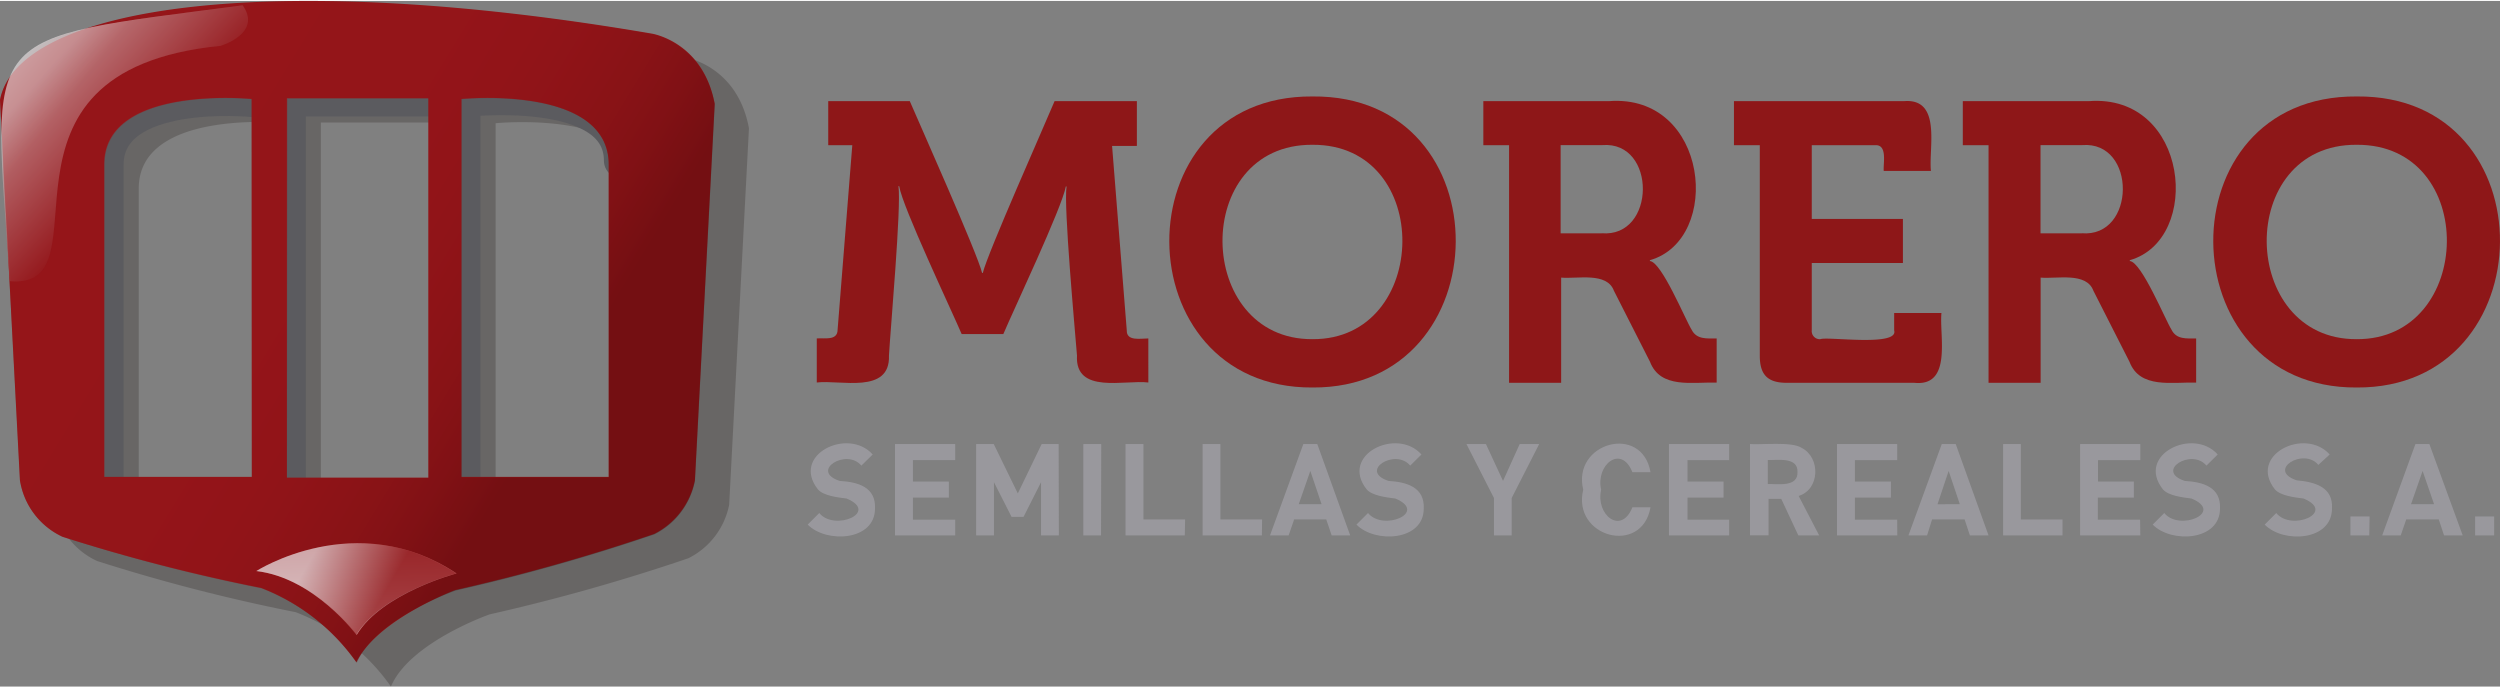 <svg width="240" height="66" xmlns="http://www.w3.org/2000/svg" xmlns:xlink="http://www.w3.org/1999/xlink" viewBox="0 0 240 65.82">
  <rect x="0" y="0" width="240" height="65.82" fill="#808080" stroke="none"/>
  <defs>
    <linearGradient id="linear-gradient" x1="17.11" y1="228.58" x2="53.18" y2="250.55" gradientTransform="translate(0 -211.93)" gradientUnits="userSpaceOnUse"><stop offset="0" stop-color="#9d1317"/><stop offset="0.34" stop-color="#9b1317"/><stop offset="0.51" stop-color="#931115"/><stop offset="0.65" stop-color="#860f12"/><stop offset="0.77" stop-color="#730c0e"/><stop offset="0.87" stop-color="#5a0709"/><stop offset="0.96" stop-color="#3c0203"/><stop offset="1" stop-color="#2f0000"/></linearGradient><linearGradient id="linear-gradient-2" x1="34.54" y1="276.94" x2="34.05" y2="260.53" gradientTransform="translate(0 -211.93)" gradientUnits="userSpaceOnUse"><stop offset="0" stop-color="#ecedef"/><stop offset="1" stop-color="#921619"/></linearGradient><linearGradient id="linear-gradient-3" x1="30.32" y1="264.69" x2="36.99" y2="268.64" xlink:href="#linear-gradient-2"/><linearGradient id="linear-gradient-4" x1="4.48" y1="218.63" x2="14.29" y2="227.57" xlink:href="#linear-gradient-2"/><linearGradient id="linear-gradient-5" x1="0.39" y1="216.25" x2="6.62" y2="221.19" xlink:href="#linear-gradient-2"/>
  </defs>
  <g opacity="0.25"><path d="M65.87,5.45c-32.09-6.71-54.55-.32-54.55-.32-7.14.77-8,6.69-8,6.69L5.2,48.3a7.2,7.2,0,0,0,4.13,5.47,173.55,173.55,0,0,0,19.06,4.91,19.92,19.92,0,0,1,9.14,7.14C39.32,61.58,47,58.89,47,58.89A186.12,186.12,0,0,0,66.09,53.5,7.33,7.33,0,0,0,70,48.37L71.9,12.22C70.79,6.22,65.87,5.45,65.87,5.45ZM27.46,48H13.32V18c0-7.7,14.14-6.28,14.14-6.28Zm16.94.07H30.8V11.67H44.41ZM61.72,48H47.58V11.74S61.72,10.31,61.72,18Z" fill="#211915"/></g><path d="M24.3,9.45S10.16,8,10.16,15.74v30" fill="none" stroke="#5b5b5f" stroke-linecap="round" stroke-width="3.41"/><polyline points="27.66 45.8 27.66 9.38 41.25 9.38" fill="none" stroke="#5b5b5f" stroke-linecap="round" stroke-width="3.41"/><path d="M44.42,45.73V9.45s15.26-1.83,15.26,5.88" fill="none" stroke="#5b5b5f" stroke-linecap="round" stroke-width="3.41"/><path d="M62.59,3.14C26.29-3.08,1.76.41,0,9.5L1.91,46A7.21,7.21,0,0,0,6,51.44a173.73,173.73,0,0,0,19.07,4.91,20,20,0,0,1,9.14,7.14c2-4.12,9.48-6.93,9.48-6.93A186.12,186.12,0,0,0,62.8,51.17,7.35,7.35,0,0,0,66.71,46l1.9-36.14C67.49,3.91,62.59,3.14,62.59,3.14ZM24.17,45.69H10v-30C10,8,24.15,9.41,24.15,9.41Zm16.95.07H27.54V9.34H41.12Zm17.31-.07H44.3V9.41S58.43,8,58.43,15.7Z" fill="#921619"/><g opacity="0.3"><path d="M62.6,3.18C26.31-3,1.77.46,0,9.54L1.93,46a7.17,7.17,0,0,0,4.12,5.46A174.35,174.35,0,0,0,25.12,56.4a19.9,19.9,0,0,1,9.14,7.13c1.79-4.24,9.49-6.93,9.49-6.93a186.12,186.12,0,0,0,19.07-5.39,7.31,7.31,0,0,0,3.9-5.13l1.9-36.14C67.51,4,62.6,3.18,62.6,3.18Zm-35,6.2H41.14V45.8H27.55ZM24.19,45.73H10.05v-30c0-7.7,14.14-6.29,14.14-6.29ZM34.26,60.89s-4-5.46-9.62-6.16c0,0,9.59-6.16,19.19.23C43.9,55,36.61,56.66,34.26,60.89ZM58.45,45.73H44.31V9.45S58.45,8,58.45,15.74Z" fill="url(#linear-gradient)"/></g><path d="M24.64,54.73s9.6-6.16,19.19.23c0,0-7.15,1.88-9.59,5.9C34.24,60.85,30.23,55.39,24.64,54.73Z" opacity="0.76" fill="url(#linear-gradient-2)" style="isolation:isolate"/><path d="M24.6,54.73s9.59-6.16,19.19.23c0,0-7.16,1.88-9.6,5.9C34.19,60.85,30.18,55.39,24.6,54.73Z" opacity="0.6" fill="url(#linear-gradient-3)" style="isolation:isolate"/><path d="M23.3.42C-2.42,3.8-.67,2.37.92,26.9,10.78,27.78-3,6.71,21.17,4.31,21.17,4.31,25.21,3.14,23.3.42Z" opacity="0.6" fill="url(#linear-gradient-4)" style="isolation:isolate"/><path d="M23.37.42C-2.31,3.8-.6,2.37,1,26.9c9.88.88-3.93-20.19,20.25-22.59C21.24,4.31,25.29,3.14,23.37.42Z" opacity="0.2" fill="url(#linear-gradient-5)" style="isolation:isolate"/><path d="M84,48.73c0,3.13-4.7,3.35-6.46,1.54l1.11-1.11c1.45,1.79,5.8-.06,2.63-1.39-.88-.11-2.24-.27-2.76-.88-2.62-3.32,2.89-6,5.26-3.35l-1.09,1.07c-1.41-1.71-5,.5-2.08,1.47C82.35,46.18,84.1,46.66,84,48.73Z" fill="#99989d"/><path d="M91.7,51.31H85.92V42.54H91.7v1.54H87.64v2.06h3.45v1.54H87.64V49.8H91.7Z" fill="#99989d"/><path d="M101.65,51.31H99.94V46.2l-1.68,3.33H97.11L95.42,46.2v5.11H93.71V42.54H95.4l2.31,4.74L100,42.54h1.63Z" fill="#99989d"/><path d="M105.7,51.31H104V42.54h1.72Z" fill="#99989d"/><path d="M113.74,51.31h-5.69V42.54h1.72v7.24h4Z" fill="#99989d"/><path d="M121.14,51.31h-5.69V42.54h1.71v7.24h4Z" fill="#99989d"/><path d="M129.62,51.31h-1.78l-.52-1.54h-3.08l-.53,1.54h-1.79l3.2-8.77h1.34Zm-2.75-3-1.08-3.19-1.11,3.19Z" fill="#99989d"/><path d="M136.68,48.73c0,3.13-4.7,3.35-6.46,1.54l1.11-1.11c1.45,1.79,5.8-.06,2.63-1.39-.88-.11-2.23-.27-2.76-.88-2.62-3.32,2.9-6,5.26-3.35l-1.08,1.07c-1.41-1.71-5,.5-2.08,1.47C135,46.18,136.78,46.66,136.68,48.73Z" fill="#99989d"/><path d="M147.76,42.54l-2.64,5.18v3.59h-1.7V47.72l-2.64-5.18h1.87l1.64,3.54,1.6-3.54Z" fill="#99989d"/><path d="M158.45,48.61c-.83,4.68-7.56,2.86-6.46-1.69-1.1-4.52,5.64-6.38,6.46-1.68h-1.74c-1.08-2.71-3.55-.7-3,1.69-.55,2.4,1.92,4.39,3,1.68Z" fill="#99989d"/><path d="M166,51.31h-5.78V42.54H166v1.54H162v2.06h3.46v1.54H162V49.8H166Z" fill="#99989d"/><path d="M174.64,51.31h-2L171,47.8h-1.22v3.5H168V42.54c1.08.09,4-.26,4.95.36,1.85.94,1.76,4-.28,4.62Zm-2.08-6.09c.05-1.47-1.91-1.12-2.85-1.15v2.31C170.66,46.35,172.62,46.71,172.56,45.22Z" fill="#99989d"/><path d="M182.14,51.31h-5.79V42.54h5.78v1.54h-4.06v2.06h3.46v1.54h-3.46V49.8h4.06Z" fill="#99989d"/><path d="M190.9,51.31h-1.79l-.51-1.54h-3.12L185,51.31h-1.79l3.2-8.77h1.34Zm-2.76-3-1.07-3.19L186,48.32Z" fill="#99989d"/><path d="M198,51.31H192.3V42.54H194v7.24h4Z" fill="#99989d"/><path d="M205.47,51.31h-5.78V42.54h5.78v1.54h-4.06v2.06h3.44v1.54h-3.46V49.8h4.06Z" fill="#99989d"/><path d="M213.12,48.73c0,3.13-4.7,3.35-6.46,1.54l1.11-1.11c1.45,1.79,5.8-.06,2.62-1.39-.87-.11-2.23-.27-2.75-.88-2.62-3.32,2.9-6,5.26-3.35l-1.08,1.07c-1.41-1.71-5,.5-2.08,1.47C211.47,46.18,213.22,46.66,213.12,48.73Z" fill="#99989d"/><path d="M223.87,48.73c0,3.13-4.7,3.36-6.46,1.54l1.11-1.11c1.45,1.79,5.8-.06,2.63-1.39-.88-.11-2.23-.27-2.76-.88-2.61-3.32,2.9-6,5.26-3.35l-1.09,1c-1.41-1.71-5,.51-2.08,1.48C222.22,46.18,224,46.66,223.87,48.73Z" fill="#99989d"/><path d="M227.45,51.31h-1.81V49.49h1.84Z" fill="#99989d"/><path d="M236.42,51.31h-1.79l-.51-1.54H231l-.53,1.54h-1.78l3.19-8.77h1.34Zm-2.75-3-1.1-3.19-1.11,3.19Z" fill="#99989d"/><path d="M239.44,51.31h-1.83V49.49h1.83Z" fill="#99989d"/><path d="M200,13.85h-4v8.47h4C205.15,22.77,205.21,13.42,200,13.85Z" fill="none"/><path d="M126,13.81c-11.69-.07-11.34,18.73,0,18.66S137.68,13.73,126,13.81Z" fill="none"/><path d="M226.24,13.81c-11.69-.07-11.34,18.73,0,18.66S238,13.73,226.24,13.81Z" fill="none"/><path d="M153.9,13.85h-4v8.47h4C159.07,22.77,159.14,13.42,153.9,13.85Z" fill="none"/><path d="M108.17,31.63l-1.41-17.71h2.38V9.62h-7.9c-.94,2.26-6.45,14.63-6.89,16.49h-.07c-.42-1.8-6-14.3-6.94-16.49H79.51v4.23h2.31L80.41,31.56c0,1.1-1.32.77-2,.84v4.23c2.23-.28,7.07,1.16,6.93-2.59.14-2.49,1.2-14.35.91-16.26h.07c.32,2,5,11.86,6,14.2h4c1-2.36,5.64-12.16,6-14.17h.07c-.3,1.84.81,13.81,1,16.23-.21,3.75,4.62,2.31,6.85,2.59V32.4C109.49,32.4,108.14,32.69,108.17,31.63Z" fill="#8e1718"/><path d="M126,9.17c-18.48-.13-18.18,28.05,0,27.94C144.16,37.22,144.51,9,126,9.17Zm0,23.3c-11.35.07-11.69-18.74,0-18.66C137.68,13.74,137.33,32.54,126,32.47Z" fill="#8e1718"/><path d="M162.39,31.55c-.58-.91-2.87-6.5-4-6.58v-.08c7-2,5.66-16-3.93-15.27H142.4v4.23h2.47V36.66h5V26.56c1.59.14,4.4-.56,5.07,1.27l3.46,6.81c1,2.62,4.09,1.93,6.4,2V32.4C163.85,32.4,162.87,32.52,162.39,31.55Zm-8.57-9.24h-4V13.84h4c5.24-.42,5.17,8.93-.08,8.46Z" fill="#8e1718"/><path d="M181.84,31.63c.45,1.59-6.43.56-7.08.84a.77.77,0,0,1-.83-.7.33.33,0,0,1,0-.14V25.16h8.75V20.93h-8.75V13.85H180c1.23-.09.77,1.77.84,2.47h4.53c-.24-2.16,1.07-7-2.59-6.7H166.46v4.23h2.48V34.07c0,1.83.77,2.59,2.58,2.59h12.26c3.66.38,2.38-4.55,2.6-6.7h-4.54v1.67Z" fill="#8e1718"/><path d="M208.46,31.55c-.58-.91-2.87-6.5-4-6.58v-.08c7-2,5.67-16-3.93-15.27h-12.1v4.23h2.47V36.66h5V26.56c1.58.14,4.4-.56,5.07,1.27l3.46,6.81c1,2.62,4.09,1.93,6.4,2V32.4C209.92,32.4,208.93,32.52,208.46,31.55Zm-8.57-9.24h-4V13.84h4c5.25-.42,5.18,8.93-.07,8.46Z" fill="#8e1718"/><path d="M226.24,9.17c-18.53-.13-18.18,28.05,0,27.94C244.41,37.22,244.76,9,226.24,9.17Zm0,23.3c-11.34.07-11.69-18.74,0-18.66C238,13.74,237.57,32.54,226.24,32.47Z" fill="#8e1718"/>
</svg>